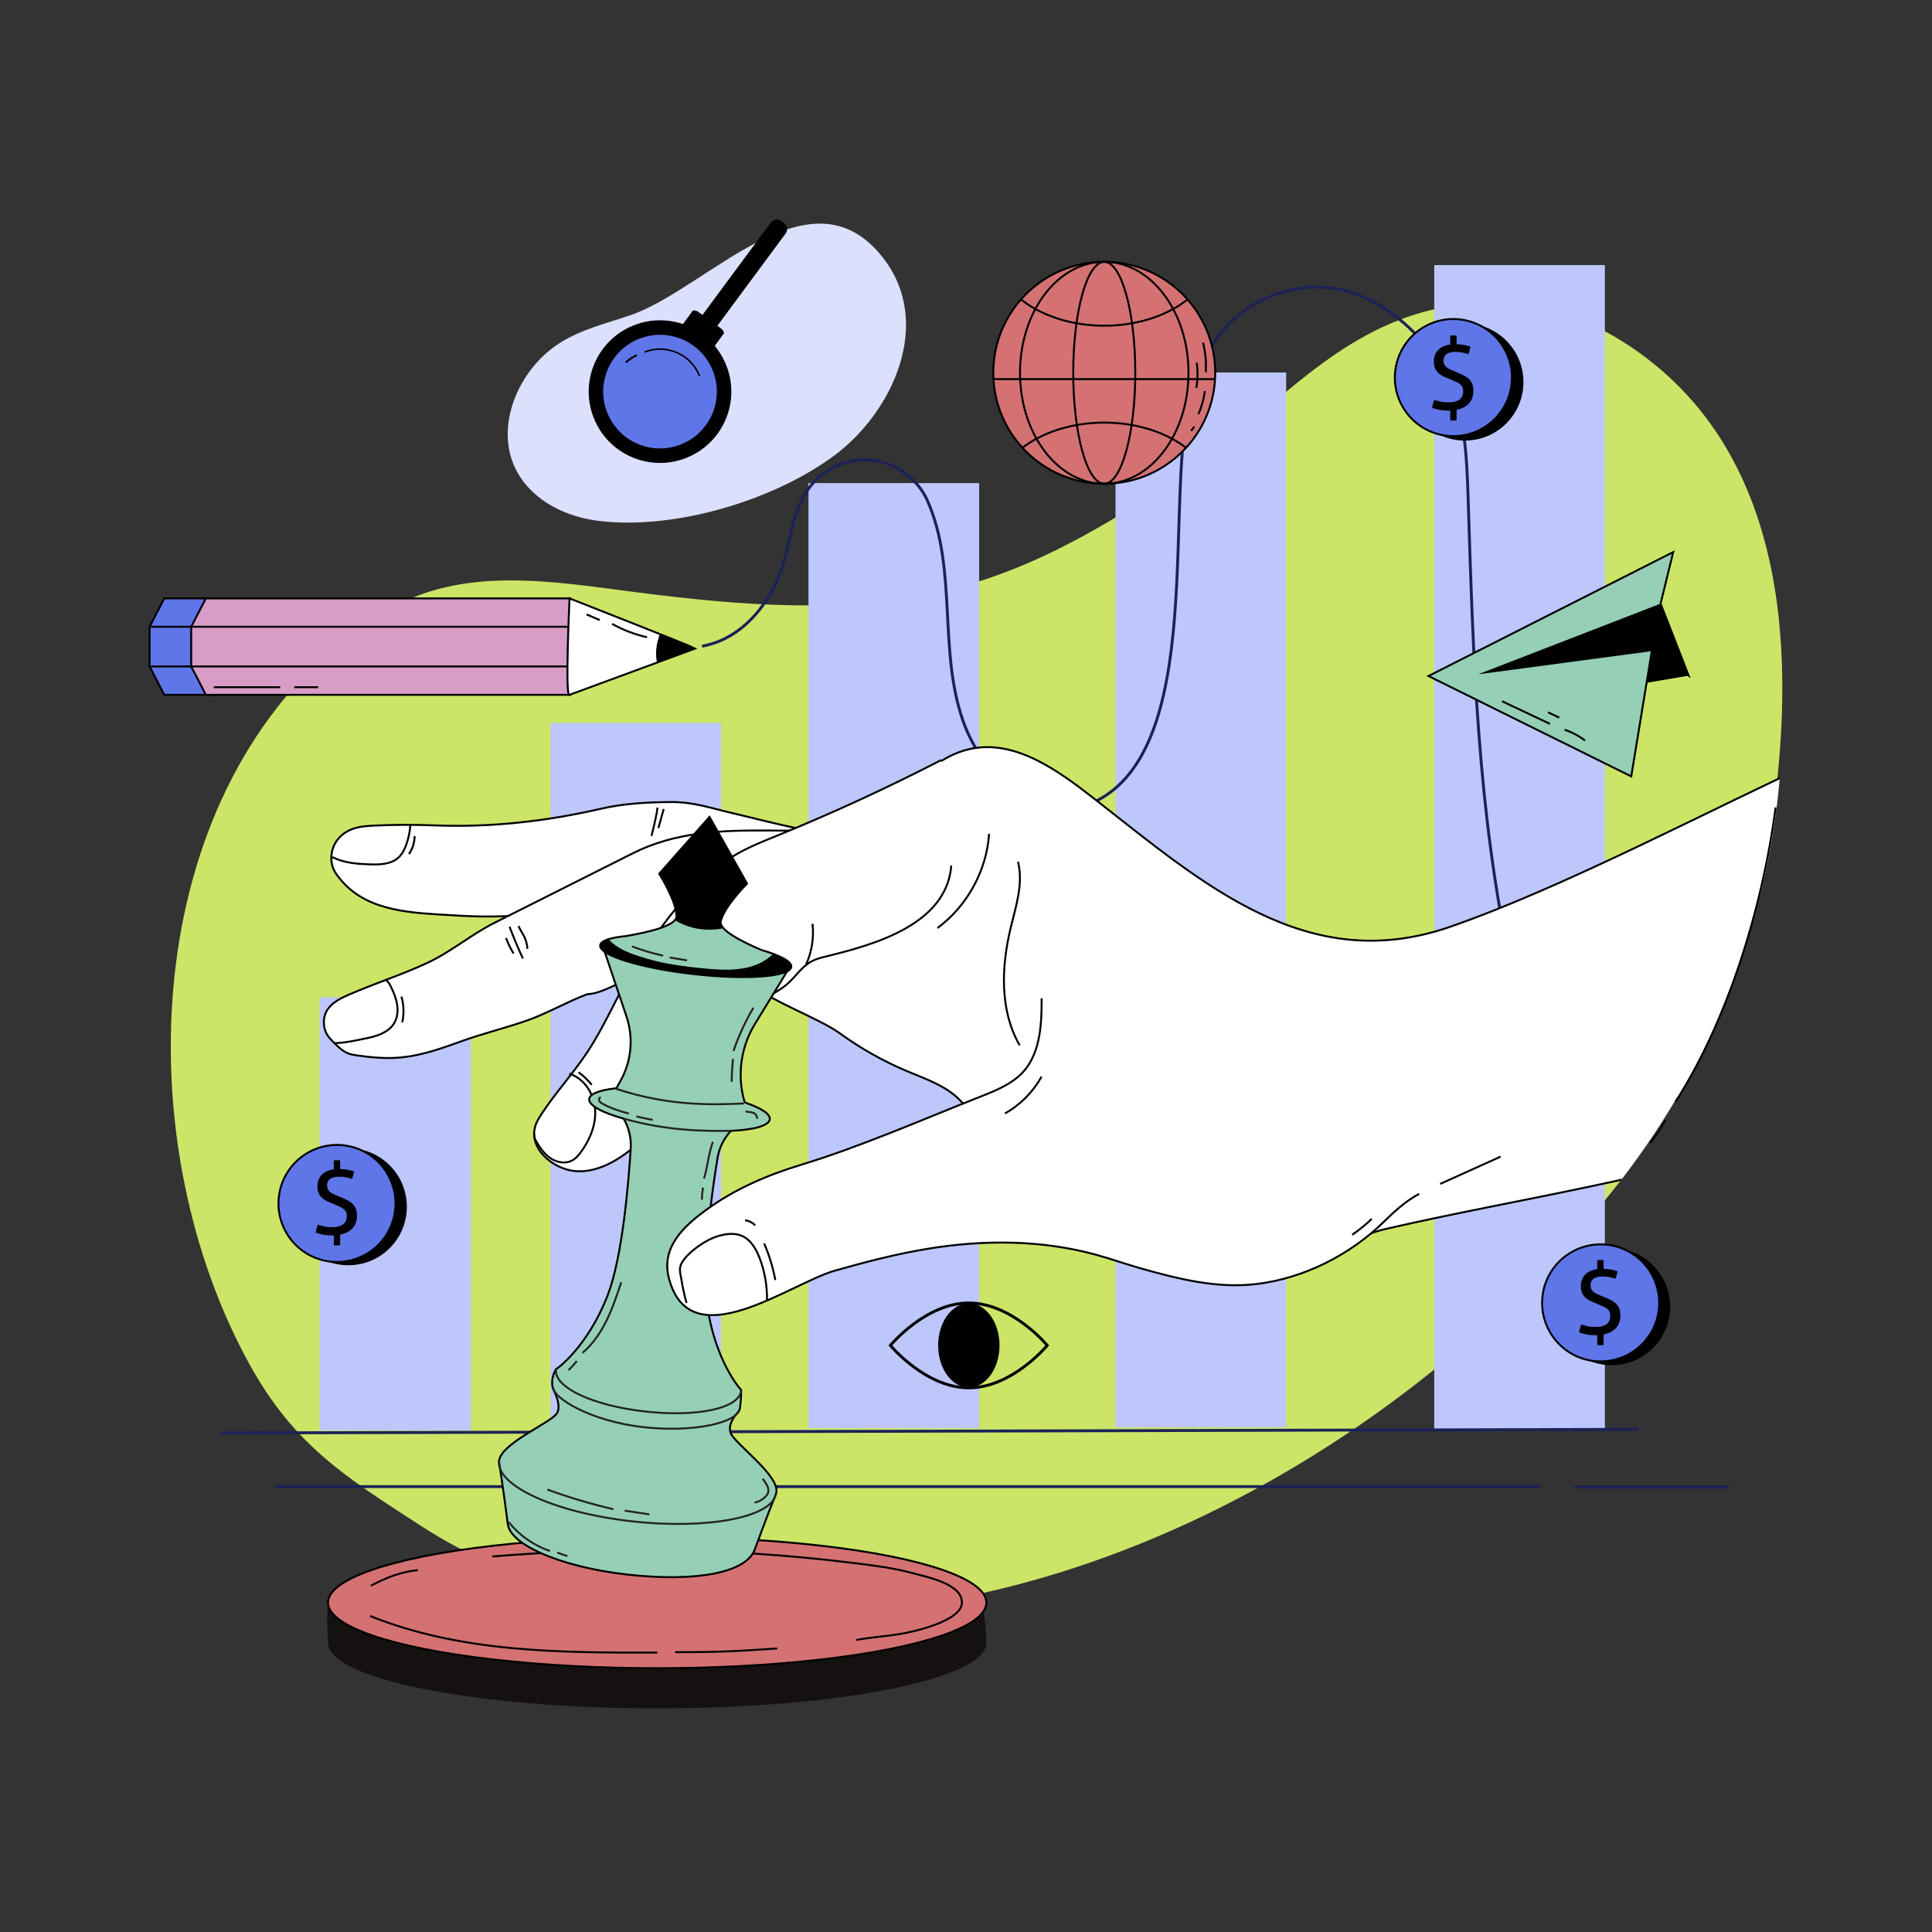 <?xml version="1.0" encoding="UTF-8" standalone="no"?>
<!-- Generator: Adobe Illustrator 27.5.0, SVG Export Plug-In . SVG Version: 6.00 Build 0)  -->

<svg
   version="1.1"
   x="0px"
   y="0px"
   viewBox="0 0 500 500"
   style="enable-background:new 0 0 500 500;"
   xml:space="preserve"
   id="svg114"
   sodipodi:docname="20286018_6229181.svg"
   inkscape:version="1.4.2 (ebf0e940, 2025-05-08)"
   xmlns:inkscape="http://www.inkscape.org/namespaces/inkscape"
   xmlns:sodipodi="http://sodipodi.sourceforge.net/DTD/sodipodi-0.dtd"
   xmlns:xlink="http://www.w3.org/1999/xlink"
   xmlns="http://www.w3.org/2000/svg"
   xmlns:svg="http://www.w3.org/2000/svg"><rect x="0" y="0" width="500" height="500" fill="#333333" stroke="none"/><defs
   id="defs114" /><sodipodi:namedview
   id="namedview114"
   pagecolor="#ffffff"
   bordercolor="#000000"
   borderopacity="0.25"
   inkscape:showpageshadow="2"
   inkscape:pageopacity="0.0"
   inkscape:pagecheckerboard="0"
   inkscape:deskcolor="#d1d1d1"
   inkscape:zoom="1.4199318"
   inkscape:cx="131.69647"
   inkscape:cy="198.24896"
   inkscape:window-width="2144"
   inkscape:window-height="1186"
   inkscape:window-x="0"
   inkscape:window-y="25"
   inkscape:window-maximized="0"
   inkscape:current-layer="g114" />

<g
   id="OBJECTS">
	<g
   id="g114">
		<path
   style="fill:#cce567;fill-opacity:1"
   d="M 64.593,353.118 C 33.669,297.167 35.458,210.866 86.985,167.205 c 6.648,-5.633 14.035,-10.541 22.248,-13.452 16.219,-5.748 34.039,-3.29 51.099,-1.043 26.17,3.447 52.887,6.217 78.831,1.356 25.33,-4.747 46.619,-17.584 67.577,-31.718 20.143,-13.585 35.6,-33.527 59.586,-41.008 17.634,-5.5 37.613,-2.933 53.284,6.845 42.585,26.572 45.172,78.906 39.358,121.78 -3.984,29.383 -21.313,72.073 -39.585,95.61 -49.855,64.219 -135.007,114.357 -218.112,111.948 -17.214,-0.499 -34.558,-1.136 -51.315,-5.11 -14.551,-3.451 -28.504,-9.412 -41.057,-17.542 -19.4,-12.566 -32.724,-20.796 -44.306,-41.753 z"
   id="path1"
   inkscape:export-filename="path1.png"
   inkscape:export-xdpi="300"
   inkscape:export-ydpi="300"
   sodipodi:nodetypes="ccccccccccsccc" />
		<path
   style="fill:#DBE0FC;"
   d="M215.726,118.026c-15.762,11.576-41.032,19.116-60.607,16.806    c-7.083-0.836-14.125-3.765-18.804-9.147c-10.129-11.65-3.3-29.403,8.535-36.909c5.539-3.513,12.048-5.078,18.258-7.189    c19.838-6.741,46.547-38.973,65.374-14.928C241.79,83.657,230.908,106.877,215.726,118.026z"
   id="path2" />
		<g
   id="g3">
			
				<line
   style="fill:none;stroke:#1B2258;stroke-width:0.75;stroke-miterlimit:10;"
   x1="71.246"
   y1="384.734"
   x2="398.731"
   y2="384.734"
   id="line2" />
			
				<line
   style="fill:none;stroke:#1B2258;stroke-width:0.75;stroke-miterlimit:10;"
   x1="407.498"
   y1="384.863"
   x2="447.542"
   y2="384.863"
   id="line3" />
		</g>
		<g
   id="g8">
			<g
   id="g7">
				<rect
   x="371.177"
   y="68.601"
   style="fill:#BDC7FC;"
   width="44.164"
   height="301.356"
   id="rect3" />
				<rect
   x="288.692"
   y="96.395"
   style="fill:#BDC7FC;"
   width="44.164"
   height="273.018"
   id="rect4" />
				<rect
   x="209.239"
   y="125.025"
   style="fill:#BDC7FC;"
   width="44.164"
   height="244.597"
   id="rect5" />
				<rect
   x="142.469"
   y="187.108"
   style="fill:#BDC7FC;"
   width="44.163"
   height="182.806"
   id="rect6" />
				<rect
   x="82.733"
   y="258.094"
   style="fill:#BDC7FC;"
   width="39.154"
   height="112.107"
   id="rect7" />
			</g>
			
				<line
   style="fill:none;stroke:#1B2258;stroke-width:0.75;stroke-miterlimit:10;"
   x1="424.035"
   y1="369.91"
   x2="57.277"
   y2="370.853"
   id="line7" />
		</g>
		<g
   id="g13">
			<path
   d="M176.715,93.113l-0.699-0.518c-0.865-0.64-1.047-1.86-0.407-2.724l23.873-32.261c0.64-0.865,1.859-1.047,2.724-0.407     l0.699,0.518c0.864,0.64,1.047,1.859,0.407,2.724l-23.873,32.262C178.799,93.571,177.579,93.753,176.715,93.113z"
   id="path8" />
			<g
   id="g10">
				<defs
   id="defs8">
					<path
   id="SVGID_1_"
   d="M181.055,80.876l5.313,3.876c1.279,0.933,1.56,2.726,0.627,4.005l-2.256,3.093l-9.945-7.255l2.256-3.093       C177.982,80.224,179.775,79.943,181.055,80.876z" />
				</defs>
				<clipPath
   id="SVGID_00000166657541717662430350000016365365872586799517_">
					<use
   xlink:href="#SVGID_1_"
   style="overflow:visible;"
   id="use8" />
				</clipPath>
				<g
   style="clip-path:url(#SVGID_00000166657541717662430350000016365365872586799517_);"
   clip-path="url(#SVGID_00000166657541717662430350000016365365872586799517_)"
   id="g9">
					
						<rect
   x="176.754"
   y="82.171"
   transform="matrix(-0.808 -0.589 0.589 -0.808 278.159 261.715)"
   width="9.968"
   height="6.695"
   id="rect8" />
				</g>
			</g>
			<path
   d="M153.647,108.13c-3.744-9.479,0.906-20.198,10.385-23.942c9.479-3.743,20.198,0.906,23.942,10.385     c3.744,9.479-0.906,20.198-10.385,23.941C168.109,122.258,157.39,117.609,153.647,108.13z"
   id="path10" />
			<path
   style="fill:#5F76E8;stroke:#000000;stroke-width:0.5;stroke-miterlimit:10;"
   d="M156.906,106.843     c-3.033-7.679,0.734-16.363,8.413-19.395c7.679-3.033,16.362,0.734,19.395,8.413s-0.734,16.362-8.413,19.395     C168.622,118.288,159.938,114.522,156.906,106.843z"
   id="path11" />
			<path
   d="M166.694,90.929c5.747-2.269,12.269,0.559,14.538,6.306l-0.376,0.148c-2.188-5.54-8.474-8.267-14.014-6.079     L166.694,90.929z"
   id="path12" />
			<path
   style="fill:#D47172;stroke:#000000;stroke-width:0.5;stroke-miterlimit:10;"
   d="M164.807,91.904     c-1.035,0.478-1.995,1.118-2.836,1.887"
   id="path13" />
		</g>
		<g
   id="g18">
			<path
   style="fill:#161111;"
   d="M255.277,425.143c0,9.378-38.142,16.979-85.192,16.979s-85.192-7.602-85.192-16.979     c0-1.393-0.836-10.428,0.751-11.724c9.098-7.426,44.379-5.256,84.441-5.256c40.54,0,74.756-1.929,83.369,5.631     C254.837,415.009,255.277,423.845,255.277,425.143z"
   id="path14" />
			
				<ellipse
   style="fill:#D47172;stroke:#000000;stroke-width:0.5;stroke-miterlimit:10;"
   cx="170.085"
   cy="414.754"
   rx="85.192"
   ry="16.979"
   id="ellipse14" />
			<path
   style="fill:none;stroke:#000000;stroke-width:0.5;stroke-miterlimit:10;"
   d="M201.138,426.611     c-10.332,0.755-16.068,0.98-26.427,0.98"
   id="path15" />
			<path
   style="fill:none;stroke:#000000;stroke-width:0.5;stroke-miterlimit:10;"
   d="M127.409,402.814     c28.819-2.333,59.409-2.534,93.478,1.689c5.175,0.641,10.379,1.271,15.419,2.659c3.603,0.992,12.644,2.693,12.644,7.571     c0,4.693-12.084,7.509-16.164,8.169c-3.71,0.6-7.473,0.822-11.169,1.514"
   id="path16" />
			<path
   style="fill:none;stroke:#000000;stroke-width:0.5;stroke-miterlimit:10;"
   d="M95.997,410.374     c3.768-2.01,7.87-3.648,12.158-4.026"
   id="path17" />
			<path
   style="fill:none;stroke:#000000;stroke-width:0.5;stroke-miterlimit:10;"
   d="M170.085,427.692     c-24.981,0.043-50.736-0.006-74.285-9.466"
   id="path18" />
		</g>
		<g
   id="g20">
			<path
   d="M258.671,348.191c0,6.019-3.554,10.898-7.939,10.898c-4.384,0-7.939-4.879-7.939-10.898     c0-6.018,3.554-10.898,7.939-10.898C255.116,337.293,258.671,342.173,258.671,348.191z"
   id="path19" />
			<path
   style="fill:none;stroke:#000000;stroke-width:0.75;stroke-miterlimit:10;"
   d="M271.03,348.191     c0,0-9.088,10.981-20.298,10.981c-11.21,0-20.298-10.981-20.298-10.981s9.088-10.981,20.298-10.981     C261.942,337.21,271.03,348.191,271.03,348.191z"
   id="path20" />
		</g>
		<g
   id="g23">
			
				<ellipse
   transform="matrix(0.707 -0.707 0.707 0.707 -116.928 394.024)"
   cx="417.166"
   cy="338.157"
   rx="15.146"
   ry="15.146"
   id="ellipse20" />
			<g
   id="g22">
				<circle
   style="fill:#5F76E8;stroke:#000000;stroke-width:0.5;stroke-miterlimit:10;"
   cx="414.247"
   cy="337.184"
   r="15.146"
   id="circle20" />
				<g
   id="g21">
					<path
   d="M413.363,345.538c-0.079,0.015-0.141,0.023-0.188,0.023c-0.047,0-0.094,0-0.141,0c-0.486,0-0.925-0.016-1.316-0.047       c-0.392-0.031-0.756-0.078-1.093-0.141c-0.337-0.063-0.662-0.141-0.975-0.235c-0.314-0.094-0.635-0.196-0.964-0.306       c0.031-0.344,0.097-0.693,0.2-1.046c0.102-0.353,0.215-0.693,0.341-1.022c0.533,0.172,1.081,0.325,1.646,0.458       c0.564,0.133,1.245,0.2,2.045,0.2c1.285,0,2.241-0.25,2.868-0.752c0.626-0.501,0.94-1.19,0.94-2.068       c0-0.439-0.067-0.807-0.2-1.105c-0.133-0.297-0.333-0.556-0.6-0.775c-0.266-0.219-0.603-0.419-1.011-0.599       c-0.407-0.18-0.885-0.388-1.434-0.623l-1.128-0.47c-0.47-0.188-0.901-0.4-1.293-0.635c-0.392-0.235-0.733-0.513-1.022-0.834       c-0.29-0.321-0.513-0.701-0.67-1.14c-0.157-0.438-0.235-0.964-0.235-1.575c0-1.206,0.364-2.194,1.093-2.961       c0.728-0.767,1.774-1.246,3.138-1.434v-2.28c0.235-0.062,0.501-0.094,0.799-0.094c0.313,0,0.595,0.032,0.846,0.094v2.186       c0.658,0.031,1.305,0.102,1.939,0.211c0.635,0.11,1.179,0.251,1.634,0.423c-0.079,0.658-0.251,1.309-0.517,1.951       c-0.423-0.156-0.909-0.294-1.457-0.411c-0.549-0.117-1.183-0.176-1.904-0.176c-0.987,0-1.747,0.188-2.28,0.564       c-0.533,0.376-0.799,0.956-0.799,1.739c0,0.376,0.07,0.701,0.211,0.975c0.141,0.274,0.349,0.517,0.623,0.729       c0.274,0.211,0.603,0.404,0.987,0.576c0.384,0.173,0.818,0.361,1.304,0.564l0.893,0.376c0.564,0.235,1.073,0.478,1.528,0.729       c0.454,0.251,0.842,0.549,1.163,0.893c0.321,0.345,0.572,0.752,0.752,1.222c0.18,0.47,0.27,1.042,0.27,1.716       c0,1.332-0.38,2.417-1.14,3.255c-0.76,0.838-1.829,1.391-3.208,1.657v2.703c-0.125,0.031-0.258,0.055-0.4,0.071       c-0.141,0.016-0.274,0.024-0.399,0.024c-0.141,0-0.282-0.008-0.423-0.024c-0.141-0.016-0.282-0.039-0.423-0.071V345.538z"
   id="path21" />
				</g>
			</g>
		</g>
		<g
   id="g26">
			
				<ellipse
   transform="matrix(0.707 -0.707 0.707 0.707 -194.433 155.252)"
   cx="90.19"
   cy="312.327"
   rx="15.146"
   ry="15.146"
   id="ellipse23" />
			<g
   id="g25">
				
					<ellipse
   transform="matrix(0.23 -0.973 0.973 0.23 -235.805 324.756)"
   style="fill:#5F76E8;stroke:#000000;stroke-width:0.5;stroke-miterlimit:10;"
   cx="87.271"
   cy="311.354"
   rx="15.146"
   ry="15.146"
   id="ellipse24" />
				<g
   id="g24">
					<path
   d="M86.387,319.708c-0.079,0.015-0.141,0.023-0.188,0.023c-0.047,0-0.094,0-0.141,0c-0.486,0-0.925-0.016-1.316-0.047       c-0.392-0.031-0.756-0.078-1.093-0.141c-0.337-0.063-0.662-0.141-0.975-0.235c-0.314-0.094-0.635-0.196-0.964-0.306       c0.031-0.344,0.098-0.693,0.2-1.046c0.102-0.353,0.215-0.693,0.341-1.022c0.533,0.172,1.081,0.325,1.645,0.458       c0.564,0.133,1.245,0.2,2.045,0.2c1.285,0,2.241-0.25,2.868-0.752c0.626-0.501,0.94-1.191,0.94-2.068       c0-0.439-0.067-0.807-0.2-1.105c-0.133-0.297-0.333-0.556-0.6-0.775c-0.267-0.219-0.603-0.419-1.011-0.599       c-0.407-0.18-0.885-0.388-1.434-0.623l-1.128-0.47c-0.47-0.188-0.901-0.4-1.292-0.635c-0.392-0.235-0.733-0.513-1.022-0.834       c-0.29-0.321-0.514-0.701-0.67-1.14c-0.157-0.438-0.235-0.964-0.235-1.575c0-1.206,0.364-2.194,1.093-2.961       c0.729-0.767,1.774-1.246,3.138-1.434v-2.28c0.235-0.062,0.501-0.094,0.799-0.094c0.313,0,0.595,0.032,0.846,0.094v2.186       c0.658,0.031,1.305,0.102,1.939,0.211c0.635,0.11,1.179,0.251,1.634,0.423c-0.079,0.658-0.251,1.309-0.517,1.951       c-0.423-0.156-0.909-0.294-1.457-0.411c-0.549-0.117-1.183-0.176-1.904-0.176c-0.987,0-1.747,0.188-2.28,0.564       c-0.533,0.376-0.799,0.956-0.799,1.739c0,0.376,0.07,0.701,0.212,0.975c0.141,0.274,0.349,0.517,0.623,0.729       c0.274,0.211,0.603,0.404,0.987,0.576c0.384,0.173,0.818,0.361,1.304,0.564l0.893,0.376c0.564,0.235,1.073,0.478,1.528,0.729       c0.454,0.251,0.842,0.549,1.163,0.893c0.321,0.345,0.572,0.752,0.752,1.222c0.18,0.47,0.27,1.042,0.27,1.716       c0,1.332-0.38,2.417-1.14,3.255c-0.76,0.838-1.83,1.391-3.208,1.657v2.703c-0.125,0.031-0.258,0.055-0.4,0.071       c-0.141,0.016-0.274,0.024-0.399,0.024c-0.141,0-0.282-0.008-0.423-0.024c-0.141-0.016-0.282-0.039-0.423-0.071V319.708z"
   id="path24" />
				</g>
			</g>
		</g>
		
		<g
   id="g34">
			
			
		</g>
		
		<path
   style="fill:none;stroke:#1B2258;stroke-width:0.75;stroke-miterlimit:10;"
   d="M181.673,167.228    c11.515-1.99,19.319-13.242,21.725-23.807c1.44-6.325,2.552-13.074,6.712-18.051c3.853-4.61,10.157-7.041,16.108-6.21    s11.348,4.896,13.79,10.385c7.891,17.736,2.709,38.876,9.339,57.341c4.809,13.396,18.299,26.489,31.664,21.592    c32.659-11.967,19.339-81.745,27.631-107.778c1.646-5.169,3.885-10.217,7.265-14.461c6.519-8.186,17.29-12.78,27.71-11.82    c13.329,1.228,26.432,13.035,31.658,25.039c3.965,9.107,4.344,19.312,4.664,29.24c1.34,41.601,2.393,81.193,11.201,121.919    c1.299,6.008,2.746,12.105,5.899,17.382c3.153,5.277,8.319,9.694,14.419,10.454"
   id="path40" />
		<g
   id="g46">
			<polygon
   style="fill:#5F76E8;stroke:#000000;stroke-width:0.5;stroke-miterlimit:10;"
   points="55.65,154.865 42.512,154.865      38.717,162.205 38.717,172.48 42.512,179.82 55.65,179.82    "
   id="polygon40" />
			<polygon
   style="fill:#D89CC7;stroke:#000000;stroke-width:0.5;stroke-miterlimit:10;"
   points="53.277,179.82 49.482,172.48      49.482,162.205 53.277,154.865 147.58,154.865 147.58,179.82    "
   id="polygon41" />
			
				<line
   style="fill:#D89CC7;stroke:#000000;stroke-width:0.5;stroke-miterlimit:10;"
   x1="148.13"
   y1="162.205"
   x2="39.055"
   y2="162.205"
   id="line41" />
			
				<line
   style="fill:none;stroke:#000000;stroke-width:0.5;stroke-miterlimit:10;"
   x1="148.13"
   y1="172.48"
   x2="39.055"
   y2="172.48"
   id="line42" />
			<path
   style="fill:#FFFFFF;stroke:#000000;stroke-width:0.5;stroke-miterlimit:10;"
   d="M179.935,167.832     c-0.734-0.489-32.539-12.967-32.539-12.967s-1.223,26.178,0,24.955L179.935,167.832z"
   id="path42" />
			<path
   d="M170.034,171.48l9.902-3.648c-0.251-0.168-4.149-1.742-9.164-3.739C169.875,166.483,169.503,168.998,170.034,171.48z"
   id="path43" />
			<path
   style="fill:none;stroke:#000000;stroke-width:0.5;stroke-miterlimit:10;"
   d="M167.454,164.913     c-3.16-0.707-6.216-1.875-9.042-3.454"
   id="path44" />
			<path
   style="fill:none;stroke:#000000;stroke-width:0.5;stroke-miterlimit:10;"
   d="M155.229,160.483     c-1.142-0.488-2.284-0.977-3.426-1.465"
   id="path45" />
			
				<line
   style="fill:none;stroke:#000000;stroke-width:0.5;stroke-miterlimit:10;"
   x1="55.33"
   y1="177.848"
   x2="72.505"
   y2="177.848"
   id="line45" />
			
				<line
   style="fill:none;stroke:#000000;stroke-width:0.5;stroke-miterlimit:10;"
   x1="76.165"
   y1="177.848"
   x2="82.34"
   y2="177.848"
   id="line46" />
		</g>
		<g
   id="g50">
			<polygon
   points="410.02,179.458 437.023,174.852 428.707,165.202    "
   id="polygon46" />
			<g
   id="g48">
				<defs
   id="defs46">
					<polygon
   id="SVGID_00000163792342280023135610000005635487030999714180_"
   points="433.023,142.878 369.689,174.956        422.168,200.933 427.477,168.517 437.023,174.852 429.759,156.224      " />
				</defs>
				<use
   xlink:href="#SVGID_00000163792342280023135610000005635487030999714180_"
   style="overflow:visible;fill:#95CFB6;"
   id="use46" />
				<clipPath
   id="SVGID_00000038375086485367017480000010492121347192119433_">
					<use
   xlink:href="#SVGID_00000163792342280023135610000005635487030999714180_"
   style="overflow:visible;"
   id="use47" />
				</clipPath>
				<polygon
   style="clip-path:url(#SVGID_00000038375086485367017480000010492121347192119433_);"
   points="382.565,174.504       427.477,168.517 441.179,181.946 445.798,168.553 429.759,156.224     "
   clip-path="url(#SVGID_00000038375086485367017480000010492121347192119433_)"
   id="polygon47" />
				
					<use
   xlink:href="#SVGID_00000163792342280023135610000005635487030999714180_"
   style="overflow:visible;fill:none;stroke:#000000;stroke-width:0.5;stroke-miterlimit:10;"
   id="use48" />
			</g>
			<path
   style="fill:none;stroke:#000000;stroke-width:0.5;stroke-miterlimit:10;"
   d="M388.725,181.481     c4.133,1.952,8.266,3.905,12.4,5.857"
   id="path48" />
			<path
   style="fill:none;stroke:#000000;stroke-width:0.5;stroke-miterlimit:10;"
   d="M404.92,188.864     c1.904,0.619,3.699,1.571,5.28,2.799"
   id="path49" />
			<path
   style="fill:none;stroke:#000000;stroke-width:0.5;stroke-miterlimit:10;"
   d="M400.642,184.342     c0.963,0.462,1.926,0.923,2.889,1.385"
   id="path50" />
		</g>
		<g
   id="g103">
			<defs
   id="defs50">
				<path
   id="SVGID_00000131340511288429532580000015078508624210073222_"
   d="M358.776,73.659      c25.789-4.649,53.369-0.114,71.553,18.577c24.513,25.196,31.876,64.853,30.863,98.765      c-1.244,41.656-16.318,81.738-41.809,114.573c-49.855,64.22-135.007,114.357-218.112,111.948      c-17.214-0.499-34.558-1.136-51.315-5.11c-14.551-3.451-28.504-9.412-41.057-17.542c-19.402-12.566-32.725-20.795-44.308-41.752      c-21.046-38.079-27.28-94.714-10.163-135.21c10.547-24.951,31.24-46.123,57.084-54.238c31.629-9.931,65.201-0.264,97.242-6.959      c31.4-6.561,53.68-25.918,76.703-47.029C308.184,88.844,328.843,79.055,358.776,73.659z" />
			</defs>
			<clipPath
   id="SVGID_00000117635839196655619420000002406396278578305709_">
				<use
   xlink:href="#SVGID_00000131340511288429532580000015078508624210073222_"
   style="overflow:visible;"
   id="use50" />
			</clipPath>
			<g
   style="clip-path:url(#SVGID_00000117635839196655619420000002406396278578305709_);"
   clip-path="url(#SVGID_00000117635839196655619420000002406396278578305709_)"
   id="g102">
				<path
   style="fill:#FFFFFF;stroke:#000000;stroke-width:0.5;stroke-miterlimit:10;"
   d="M306.048,325.858      c-5.989-1.29-11.216-3.565-16.797-5.793c-5.576-2.225-10.815-3.287-15.793-6.983c-1.608-1.194-3.121-2.516-4.494-3.974      c-2.466-2.62-3.589-6.271-5.873-8.812c-2.073-2.307-5.557-3.297-7.721-5.744c-2.519-2.848-3.945-6.534-6.489-9.36      c-3.656-4.062-9.115-5.857-14.152-7.977c-6.167-2.596-12.034-5.903-17.448-9.835c-7.502-5.449-29.24-11.734-28.533-20.979      c0.479-6.27,19.089-13.315,23.172-18.098c6.534-7.656,13.632-14.807,20.724-21.949c5.251-5.289,10.91-10.811,18.174-12.473      c11.839-2.708,23.088,5.558,32.652,13.043c28,21.914,54.892,45.686,91.705,32.967c29.437-10.171,67.881-30.599,96.018-43.459      c11.62-5.311,13.388-0.061,24.492,6.258c10.944,6.227,15.827,19.565,16.932,32.108c0.821,9.322-0.035,19.014-4.172,27.408      c-8.336,16.919-27.62,24.949-45.429,31.16c-33.883,11.817-69.574,16.691-104.447,24.7c-13.378,3.072-32.357,17.98-45.602,10.799      c-0.961-0.522-1.806-1.24-2.774-1.748C308.91,326.442,307.464,326.163,306.048,325.858z"
   id="path51" />
				<path
   style="fill:#FFFFFF;stroke:#000000;stroke-width:0.5;stroke-miterlimit:10;"
   d="M165.349,232.295      c-15.171,3.399-30.793,5.611-46.369,4.684c-0.595-0.035-1.191-0.068-1.787-0.105c-9.959-0.606-21.636-0.743-28.654-8.781      c-1.155-1.324-2.315-2.759-2.646-4.485c-0.743-3.864,1.33-7.41,4.902-8.902c2.045-0.854,4.311-0.966,6.525-1.066      c5.13-0.232,10.074-0.227,15.194-0.028c14.634,0.567,28.821-1.055,43.025-4.317c5.942-1.365,12.045-1.681,18.122-1.729      c5.754-0.045,10.3,1.566,15.867,2.867c12.154,2.839,24.387,6.583,37.019,5.519"
   id="path52" />
				<path
   style="fill:#FFFFFF;stroke:#000000;stroke-width:0.5;stroke-miterlimit:10;"
   d="M234.234,211.859      c-23.113,7.365-48.322-2.161-70.469,8.971c-11.945,6.004-23.891,12.008-35.836,18.013c-6.099,3.065-11.23,7.54-17.533,10.446      c-6.486,2.99-13.3,5.187-19.855,8.012c-2.099,0.905-4.451,2.001-5.769,3.96c-1.294,1.925-1.261,4.717-0.021,6.65      c0.495,0.772,1.156,1.422,1.811,2.064c1.065,1.044,2.173,2.112,3.563,2.65c0.719,0.278,1.487,0.403,2.25,0.514      c3.9,0.568,7.819,0.906,11.723,0.498c5.267-0.55,10.31-2.359,15.292-4.155c5.517-1.988,11.228-3.379,16.768-5.296      c5.514-1.907,10.424-4.863,15.854-6.9c3.365,0,8.515-3.195,11.702-4.391c3.699-1.388,7.509-3.305,11.434-3.872      c6.862-0.99,12.81-2.514,18.108-7.534"
   id="path53" />
				<path
   style="fill:#FFFFFF;stroke:#000000;stroke-width:0.5;stroke-miterlimit:10;"
   d="M243.58,196.703      c-13.836,7.143-27.993,13.665-42.413,19.541c-4.584,1.868-9.243,3.696-13.289,6.547c-3.092,2.178-5.938,4.689-8.567,7.406      c-5.913,6.11-10.714,13.173-15.212,20.359c-4.396,7.022-7.478,14.767-12.101,21.734c-3.662,5.518-8.138,10.385-11.756,15.877      c-0.637,0.967-1.281,1.948-1.643,3.047c-1.992,6.059,4.605,11.24,9.945,11.833c6.711,0.746,13.282-3.847,17.84-8.329      c4.252-4.181,7.669-9.117,11.416-13.756c5.727-7.091,11.392-14.924,18.172-20.978c2.446-2.184,5.359-3.225,7.736-5.292      c2.209-1.921,3.744-4.543,6.406-5.937c1.188-0.622,2.506-0.945,3.808-1.263c12.241-2.99,31.101-8.184,32.272-23.509"
   id="path54" />
				<path
   style="fill:none;stroke:#000000;stroke-width:0.5;stroke-miterlimit:10;"
   d="M263.879,270.523      c-5.201-9.068-4.756-20.356-2.288-30.514c1.36-5.6,3.294-11.41,1.865-16.993"
   id="path55" />
				<path
   style="fill:#FFFFFF;stroke:#000000;stroke-width:0.5;stroke-miterlimit:10;"
   d="M242.615,240.176      c7.689-5.68,12.708-14.83,13.366-24.367"
   id="path56" />
				<path
   style="fill:#FFFFFF;stroke:#000000;stroke-width:0.5;stroke-miterlimit:10;"
   d="M208.627,249.572      c1.48-3.264,2.056-6.932,1.648-10.493"
   id="path57" />
				<path
   style="fill:#FFFFFF;stroke:#000000;stroke-width:0.5;stroke-miterlimit:10;"
   d="M197.248,258.265      c0.678-1.75,1.012-3.633,0.976-5.51"
   id="path58" />
				<path
   style="fill:none;stroke:#000000;stroke-width:0.5;stroke-miterlimit:10;"
   d="M86.561,269.976      c2.888-0.085,5.535-0.72,8.367-1.291c2.722-0.549,5.657-1.509,7.083-3.891c0.819-1.368,1.012-3.045,0.794-4.624      c-0.217-1.579-0.817-3.081-1.497-4.523c-0.366-0.776-0.778-1.568-1.46-2.088"
   id="path59" />
				<path
   style="fill:none;stroke:#000000;stroke-width:0.5;stroke-miterlimit:10;"
   d="M138.307,293.516      c-0.172,0.648,0.158,1.314,0.493,1.895c0.967,1.674,2.111,3.311,3.723,4.377c1.613,1.066,3.785,1.461,5.499,0.567      c1.141-0.595,1.946-1.668,2.682-2.724c3.114-4.468,4.699-10.279,1.865-15.346c-1.261-2.254-3.182-3.763-5.224-4.412"
   id="path60" />
				<path
   style="fill:none;stroke:#000000;stroke-width:0.5;stroke-miterlimit:10;"
   d="M86.03,221.809      c2.903,1.518,6.284,1.764,9.557,1.885c2.665,0.098,5.623,0.026,7.575-1.79c0.958-0.892,1.549-2.108,1.989-3.34      c0.581-1.627,0.936-3.335,1.053-5.059"
   id="path61" />
				<g
   id="g69">
					<path
   style="fill:#95CFB6;stroke:#000000;stroke-width:0.5;stroke-miterlimit:10;"
   d="M189.126,370.906       c-0.831-2.15,0.91-4.397,1.825-5.38c0.342-0.367,0.549-0.825,0.598-1.324c0.148-1.495,0.418-4.54,0.162-4.659       c-0.339-0.157-6.632-7.643-8.65-21.426c-1.534-10.481,1.222-29.762,2.631-38.399c0.433-2.655,1.647-5.104,3.467-7.054       c5.916-0.265,9.873-1.319,10.062-2.994c0.153-1.363-2.209-2.881-6.169-4.246c-0.195-0.067-0.352-0.226-0.408-0.425l0,0       c-1.92-6.754-0.93-14.002,2.732-19.993l8.538-13.969l-23.734-2.55l-0.194-0.022l-23.708-2.785l5.856,17.4       c1.835,5.453,1.307,11.425-1.456,16.471l-0.985,1.798c-0.098,0.18-0.285,0.3-0.488,0.323c-4.024,0.462-6.57,1.404-6.72,2.741       c-0.186,1.652,3.337,3.529,8.909,5.088c1.361,2.323,2.006,5.006,1.837,7.715c-0.546,8.747-2.142,28.13-5.962,37.999       c-5.029,12.991-12.827,18.892-13.193,18.97c-0.237,0.05-0.89,1.344-1.106,2.7c-0.124,0.777-0.134,1.853,0.202,2.565       c0.689,1.459,2.116,4.586,0.902,6.389c-1.713,2.542-15.671,8.227-14.881,12.834c0.79,4.608,2.185,15.467,2.185,15.467       l23.421,4.588l-0.228,1.35l8.435,0.258l8.281,1.622l0.077-1.367l23.855,0.729c0,0,3.772-10.278,5.566-14.595       C202.578,382.408,190.231,373.766,189.126,370.906z"
   id="path62" />
					<path
   style="fill:#95CFB6;stroke:#000000;stroke-width:0.5;stroke-miterlimit:10;"
   d="M195.371,400.862       c-2.039,6.237-15.375,8.617-33.063,6.627c-17.688-1.989-31.512-8.176-30.878-13.818"
   id="path63" />
					<path
   style="fill:none;stroke:#222221;stroke-width:0.5;stroke-miterlimit:10;"
   d="M200.784,386.725       c-1.096,5.882-17.533,9.206-37.318,6.981s-35.068-9.161-34.335-15.679"
   id="path64" />
					<path
   style="fill:none;stroke:#222221;stroke-width:0.5;stroke-miterlimit:10;"
   d="M191.407,364.741       c-0.755,3.379-11.621,6.096-24.986,4.593c-13.365-1.503-23.494-7.482-23.343-10.503"
   id="path65" />
					<path
   style="fill:none;stroke:#222221;stroke-width:0.5;stroke-miterlimit:10;"
   d="M191.819,359.883       c-0.528,4.697-11.578,6.903-24.943,5.4c-13.365-1.503-23.531-6.184-23.003-10.881"
   id="path66" />
					<path
   style="fill:none;stroke:#222221;stroke-width:0.5;stroke-miterlimit:10;"
   d="M189.16,292.664       c-6.606,0.06-16.094,0.113-27.766-3.162"
   id="path67" />
					<path
   style="fill:none;stroke:#222221;stroke-width:0.5;stroke-miterlimit:10;"
   d="M192.551,285.575       c-7.896,0.348-19.235,0.798-33.055-3.778"
   id="path68" />
					<path
   style="fill:#95CFB6;stroke:#000000;stroke-width:0.5;stroke-miterlimit:10;"
   d="M197.018,245.845       c-5.173-2.213-10.935-5.18-10.49-7.346c0.788-3.836,6.812-9.818,6.812-9.818l-9.723-17.262l-13.01,14.705       c0,0,4.545,7.17,4.461,11.085c-0.051,2.376-7.293,4.062-13.08,5.049c-4.008,0.385-6.531,1.201-6.665,2.396       c-0.29,2.576,10.548,5.91,24.206,7.446c13.658,1.536,24.965,0.693,25.255-1.883       C204.938,248.845,201.919,247.261,197.018,245.845z"
   id="path69" />
				</g>
				<path
   style="fill:#FFFFFF;stroke:#000000;stroke-width:0.5;stroke-miterlimit:10;"
   d="M269.579,258.341      c-0.009,7.234-0.273,15.666-6.436,20.615c-2.778,2.23-6.148,3.569-9.462,4.875c-15.487,6.104-30.799,12.879-46.658,17.704      c-8.468,2.576-16.745,6.165-23.952,11.358c-5.973,4.303-12.03,9.816-9.984,17.807c5.418,21.167,31.3,1.453,43.043-1.877      c7.927-2.248,16.073-4.357,24.234-5.682c14.371-2.333,29.274-2.265,43.312,1.596c3.892,1.07,7.701,2.426,11.585,3.527      c9.724,2.757,19.704,5.248,29.885,4.046c12.194-1.439,24.206-7.513,32.87-15.999c2.817-2.759,5.755-5.464,9.257-7.336"
   id="path70" />
				<path
   style="fill:none;stroke:#000000;stroke-width:0.5;stroke-miterlimit:10;"
   d="M198.492,336.685      c0.096-3.763-0.549-7.544-1.889-11.063c-0.939-2.468-2.425-4.995-4.904-5.904c-0.978-0.359-2.042-0.433-3.081-0.359      c-3.17,0.226-6.109,1.787-8.63,3.723c-1.402,1.076-2.731,2.306-3.594,3.848c-0.683,1.22-0.398,2.302-0.152,3.678      c0.398,2.223,0.797,4.451,1.44,6.616"
   id="path71" />
				<path
   style="fill:#FFFFFF;stroke:#000000;stroke-width:0.5;stroke-miterlimit:10;"
   d="M197.771,321.819      c1.305,3.035,2.274,6.214,2.883,9.461"
   id="path72" />
				<path
   style="fill:#FFFFFF;stroke:#000000;stroke-width:0.5;stroke-miterlimit:10;"
   d="M149.728,277.506      c1.275,0.923,2.426,2.018,3.411,3.245"
   id="path73" />
				<path
   style="fill:#FFFFFF;stroke:#000000;stroke-width:0.5;stroke-miterlimit:10;"
   d="M104.103,264.578      c0.495-2.195,0.421-4.516-0.214-6.675"
   id="path74" />
				<path
   style="fill:#FFFFFF;stroke:#000000;stroke-width:0.5;stroke-miterlimit:10;"
   d="M107.303,216.367      c-0.002,1.658-0.521,3.311-1.467,4.672"
   id="path75" />
				<path
   style="fill:none;stroke:#000000;stroke-width:0.5;stroke-miterlimit:10;"
   d="M349.935,319.566      c1.805-1.226,3.503-2.609,5.068-4.129"
   id="path76" />
				<path
   style="fill:none;stroke:#000000;stroke-width:0.5;stroke-miterlimit:10;"
   d="M192.825,315.812      c0.993,0.115,1.94,0.589,2.627,1.315"
   id="path77" />
				<path
   style="fill:none;stroke:#000000;stroke-width:0.5;stroke-miterlimit:10;"
   d="M260.091,288.151      c3.955-2.218,7.273-5.558,9.467-9.526"
   id="path78" />
				<path
   style="fill:none;stroke:#000000;stroke-width:0.5;stroke-miterlimit:10;"
   d="M372.719,306.397      c5.21-2.354,10.42-4.707,15.63-7.061"
   id="path79" />
				<path
   style="fill:none;stroke:#000000;stroke-width:0.5;stroke-miterlimit:10;"
   d="M170.143,209.009      c-0.117,1.645-1.121,5.722-1.533,7.318"
   id="path80" />
				<path
   style="fill:none;stroke:#000000;stroke-width:0.5;stroke-miterlimit:10;"
   d="M171.766,209.372      c-0.457,1.639-0.914,3.278-1.372,4.917"
   id="path81" />
				<path
   style="fill:none;stroke:#000000;stroke-width:0.5;stroke-miterlimit:10;"
   d="M131.878,239.839      c1.038,2.791,2.19,5.54,3.45,8.238"
   id="path82" />
				<path
   style="fill:none;stroke:#000000;stroke-width:0.5;stroke-miterlimit:10;"
   d="M130.967,242.759      c0.503,1.395,1.156,2.737,1.943,3.994"
   id="path83" />
				<path
   style="fill:none;stroke:#000000;stroke-width:0.5;stroke-miterlimit:10;"
   d="M134.212,239.658      c0.345,0.92,0.947,1.719,1.392,2.595c0.522,1.025,0.827,2.161,0.889,3.309"
   id="path84" />
				<path
   d="M174.673,238.128c3.695,2.311,8.286,2.977,12.57,2.109c-0.55-0.613-0.824-1.2-0.714-1.738      c0.788-3.836,6.812-9.818,6.812-9.818l-9.723-17.262l-13.01,14.705c0,0,4.545,7.17,4.461,11.085      C175.062,237.529,174.917,237.834,174.673,238.128z"
   id="path85" />
				<path
   d="M200.109,246.855c-1.176,1.119-2.545,2.057-4.162,2.727c-4.462,1.849-9.631,1.451-14.329,0.986      c-4.732-0.469-9.652-1.115-14.22-2.48c-2.789-0.833-5.77-1.74-8.154-3.46c-0.634-0.457-1.23-0.974-1.713-1.571      c-1.337,0.417-2.134,0.95-2.207,1.599c-0.29,2.576,10.548,5.91,24.206,7.446c13.658,1.536,24.965,0.693,25.255-1.883      C204.903,249.164,203.146,247.986,200.109,246.855z"
   id="path86" />
				<path
   style="fill:none;stroke:#222221;stroke-width:0.5;stroke-miterlimit:10;"
   d="M194.976,260.81      c-2.094,3.535-3.822,7.287-5.147,11.175"
   id="path87" />
				<path
   style="fill:none;stroke:#222221;stroke-width:0.5;stroke-miterlimit:10;"
   d="M189.721,274.046      c-0.23,1.963-0.351,3.938-0.364,5.914"
   id="path88" />
				<path
   style="fill:none;stroke:#222221;stroke-width:0.5;stroke-miterlimit:10;"
   d="M192.922,287.629      c0.656,0.167,1.361,0.12,1.995,0.356c0.634,0.236,1.194,0.936,0.926,1.558"
   id="path89" />
				<path
   style="fill:none;stroke:#222221;stroke-width:0.5;stroke-miterlimit:10;"
   d="M184.493,295.503      c-1.141,3.058-1.323,6.395-2.308,9.506"
   id="path90" />
				<path
   style="fill:none;stroke:#222221;stroke-width:0.5;stroke-miterlimit:10;"
   d="M181.938,307.365      c-0.175,1.023-0.27,2.06-0.282,3.097"
   id="path91" />
				<path
   style="fill:none;stroke:#222221;stroke-width:0.5;stroke-miterlimit:10;"
   d="M160.773,331.843      c-1.108,3.344-2.221,6.7-3.774,9.862c-1.553,3.162-3.569,6.145-6.252,8.429"
   id="path92" />
				<path
   style="fill:none;stroke:#222221;stroke-width:0.5;stroke-miterlimit:10;"
   d="M149.273,352.224      c-0.64,0.851-1.361,1.64-2.151,2.353"
   id="path93" />
				<path
   style="fill:none;stroke:#222221;stroke-width:0.5;stroke-miterlimit:10;"
   d="M131.683,393.951      c2.747,3.426,6.49,6.044,10.651,7.448"
   id="path94" />
				<path
   style="fill:none;stroke:#222221;stroke-width:0.5;stroke-miterlimit:10;"
   d="M144.204,401.794      c0.862,0.35,1.742,0.658,2.634,0.922"
   id="path95" />
				<path
   style="fill:none;stroke:#222221;stroke-width:0.5;stroke-miterlimit:10;"
   d="M141.658,385.496      c5.592,2.039,11.307,3.74,17.104,5.092"
   id="path96" />
				<path
   style="fill:none;stroke:#222221;stroke-width:0.5;stroke-miterlimit:10;"
   d="M161.669,390.962      c2.127,0.317,4.254,0.634,6.38,0.951"
   id="path97" />
				<path
   style="fill:none;stroke:#222221;stroke-width:0.5;stroke-miterlimit:10;"
   d="M197.38,382.67      c0.326,0.549,0.738,1.043,1.05,1.599c0.312,0.556,0.524,1.205,0.398,1.83c-0.144,0.716-0.699,1.276-1.276,1.723      c-0.668,0.518-1.442,0.962-2.287,0.998"
   id="path98" />
				<path
   style="fill:none;stroke:#222221;stroke-width:0.5;stroke-miterlimit:10;"
   d="M155.496,283.988      c-0.372,0.011-0.573,0.497-0.441,0.845s0.467,0.57,0.788,0.756c2.136,1.237,4.533,1.936,6.903,2.624"
   id="path99" />
				<path
   style="fill:none;stroke:#222221;stroke-width:0.5;stroke-miterlimit:10;"
   d="M164.715,288.926      c1.398,0.349,2.807,0.652,4.225,0.91"
   id="path100" />
				<path
   style="fill:none;stroke:#222221;stroke-width:0.5;stroke-miterlimit:10;"
   d="M163.585,244.939      c2.611,0.995,5.298,1.79,8.03,2.376"
   id="path101" />
				<path
   style="fill:none;stroke:#222221;stroke-width:0.5;stroke-miterlimit:10;"
   d="M173.305,247.805      c1.5,0.246,3,0.492,4.499,0.738"
   id="path102" />
			</g>
		</g>
		<g
   id="g106">
			<circle
   cx="379.118"
   cy="98.872"
   r="15.146"
   id="circle103" />
			<g
   id="g105">
				
					<ellipse
   transform="matrix(0.228 -0.974 0.974 0.228 195.01 441.819)"
   style="fill:#5F76E8;stroke:#000000;stroke-width:0.5;stroke-miterlimit:10;"
   cx="376.2"
   cy="97.899"
   rx="15.146"
   ry="15.146"
   id="ellipse103" />
				<g
   id="g104">
					<path
   d="M375.316,106.253c-0.079,0.015-0.141,0.023-0.188,0.023s-0.094,0-0.141,0c-0.486,0-0.925-0.016-1.316-0.047       c-0.392-0.032-0.756-0.079-1.093-0.141c-0.337-0.063-0.662-0.141-0.975-0.235c-0.314-0.094-0.635-0.196-0.964-0.306       c0.031-0.344,0.098-0.693,0.2-1.046c0.102-0.353,0.215-0.693,0.341-1.022c0.533,0.173,1.081,0.325,1.646,0.458       c0.564,0.133,1.245,0.2,2.045,0.2c1.285,0,2.241-0.25,2.868-0.752c0.626-0.501,0.94-1.19,0.94-2.068       c0-0.439-0.067-0.807-0.2-1.105c-0.133-0.297-0.333-0.556-0.599-0.776c-0.267-0.219-0.603-0.419-1.011-0.599       c-0.407-0.18-0.885-0.388-1.434-0.623l-1.128-0.47c-0.47-0.188-0.901-0.4-1.293-0.635c-0.392-0.235-0.733-0.513-1.023-0.834       c-0.29-0.321-0.513-0.701-0.67-1.14c-0.157-0.438-0.235-0.964-0.235-1.575c0-1.206,0.364-2.193,1.093-2.961       c0.729-0.767,1.774-1.246,3.138-1.433v-2.28c0.235-0.062,0.501-0.094,0.799-0.094c0.313,0,0.595,0.032,0.846,0.094v2.186       c0.658,0.032,1.305,0.102,1.939,0.211c0.635,0.11,1.179,0.251,1.634,0.423c-0.079,0.658-0.251,1.309-0.517,1.951       c-0.423-0.156-0.909-0.294-1.457-0.411c-0.549-0.118-1.183-0.176-1.904-0.176c-0.987,0-1.747,0.188-2.28,0.564       c-0.533,0.376-0.799,0.956-0.799,1.739c0,0.376,0.07,0.701,0.211,0.975c0.141,0.274,0.349,0.517,0.623,0.729       c0.274,0.211,0.603,0.404,0.987,0.576c0.384,0.173,0.818,0.361,1.304,0.564l0.893,0.376c0.564,0.235,1.073,0.478,1.528,0.729       c0.454,0.251,0.842,0.549,1.163,0.893c0.321,0.345,0.572,0.752,0.752,1.222c0.18,0.47,0.27,1.042,0.27,1.716       c0,1.332-0.38,2.417-1.14,3.255c-0.76,0.839-1.829,1.391-3.208,1.657v2.703c-0.126,0.031-0.259,0.055-0.4,0.071       c-0.141,0.015-0.274,0.024-0.399,0.024c-0.141,0-0.282-0.008-0.423-0.024c-0.141-0.016-0.282-0.039-0.423-0.071V106.253z"
   id="path103" />
				</g>
			</g>
		</g>
		<g
   id="g112">
			<g
   id="g107">
				<circle
   style="fill:#D47172;stroke:#000000;stroke-width:0.5;stroke-miterlimit:10;"
   cx="285.78"
   cy="96.477"
   r="28.719"
   id="circle106" />
				
					<ellipse
   style="fill:none;stroke:#000000;stroke-width:0.5;stroke-miterlimit:10;"
   cx="285.78"
   cy="96.477"
   rx="21.799"
   ry="28.719"
   id="ellipse106" />
				
					<ellipse
   style="fill:none;stroke:#000000;stroke-width:0.5;stroke-miterlimit:10;"
   cx="285.78"
   cy="96.477"
   rx="8.03"
   ry="28.719"
   id="ellipse107" />
			</g>
			<g
   id="g109">
				<defs
   id="defs107">
					<circle
   id="SVGID_00000112591314068804484340000017712564007165921683_"
   cx="285.78"
   cy="96.477"
   r="28.719" />
				</defs>
				<clipPath
   id="SVGID_00000090261113463320708720000007550394476594484612_">
					<use
   xlink:href="#SVGID_00000112591314068804484340000017712564007165921683_"
   style="overflow:visible;"
   id="use107" />
				</clipPath>
				
					<ellipse
   style="clip-path:url(#SVGID_00000090261113463320708720000007550394476594484612_);fill:none;stroke:#000000;stroke-width:0.5;stroke-miterlimit:10;"
   cx="285.78"
   cy="129.428"
   rx="28.719"
   ry="20.055"
   clip-path="url(#SVGID_00000090261113463320708720000007550394476594484612_)"
   id="ellipse108" />
				
					<ellipse
   style="clip-path:url(#SVGID_00000090261113463320708720000007550394476594484612_);fill:none;stroke:#000000;stroke-width:0.5;stroke-miterlimit:10;"
   cx="285.78"
   cy="64.241"
   rx="28.719"
   ry="20.055"
   clip-path="url(#SVGID_00000090261113463320708720000007550394476594484612_)"
   id="ellipse109" />
				
					<line
   style="clip-path:url(#SVGID_00000090261113463320708720000007550394476594484612_);fill:none;stroke:#000000;stroke-width:0.5;stroke-miterlimit:10;"
   x1="252.82"
   y1="98.121"
   x2="317.423"
   y2="98.121"
   clip-path="url(#SVGID_00000090261113463320708720000007550394476594484612_)"
   id="line109" />
			</g>
			<path
   style="fill:none;stroke:#000000;stroke-width:0.5;stroke-miterlimit:10;"
   d="M311.812,101.2     c-0.268,2.051-0.822,4.065-1.641,5.964"
   id="path109" />
			<path
   style="fill:none;stroke:#000000;stroke-width:0.5;stroke-miterlimit:10;"
   d="M311.357,88.698     c0.621,2.483,0.852,5.063,0.681,7.616"
   id="path110" />
			<path
   style="fill:none;stroke:#000000;stroke-width:0.5;stroke-miterlimit:10;"
   d="M309.702,93.865     c0.326,2.157,0.296,4.368-0.09,6.516"
   id="path111" />
			<path
   style="fill:none;stroke:#000000;stroke-width:0.5;stroke-miterlimit:10;"
   d="M309.089,110.42     c-0.271,0.362-0.542,0.723-0.814,1.085"
   id="path112" />
		</g>
		<path
   style="fill:#FFFFFF;stroke:#000000;stroke-width:0.5;stroke-miterlimit:10;"
   d="M459.53,208.962    c-3.526,27.048-12.862,55.814-25.901,76.151"
   id="path113" />
		<path
   style="fill:#FFFFFF;stroke:#000000;stroke-width:0.5;stroke-miterlimit:10;"
   d="M430.998,289.833    c-1.072,2.118-2.399,4.108-3.943,5.911"
   id="path114" />
	</g>
</g>
</svg>
